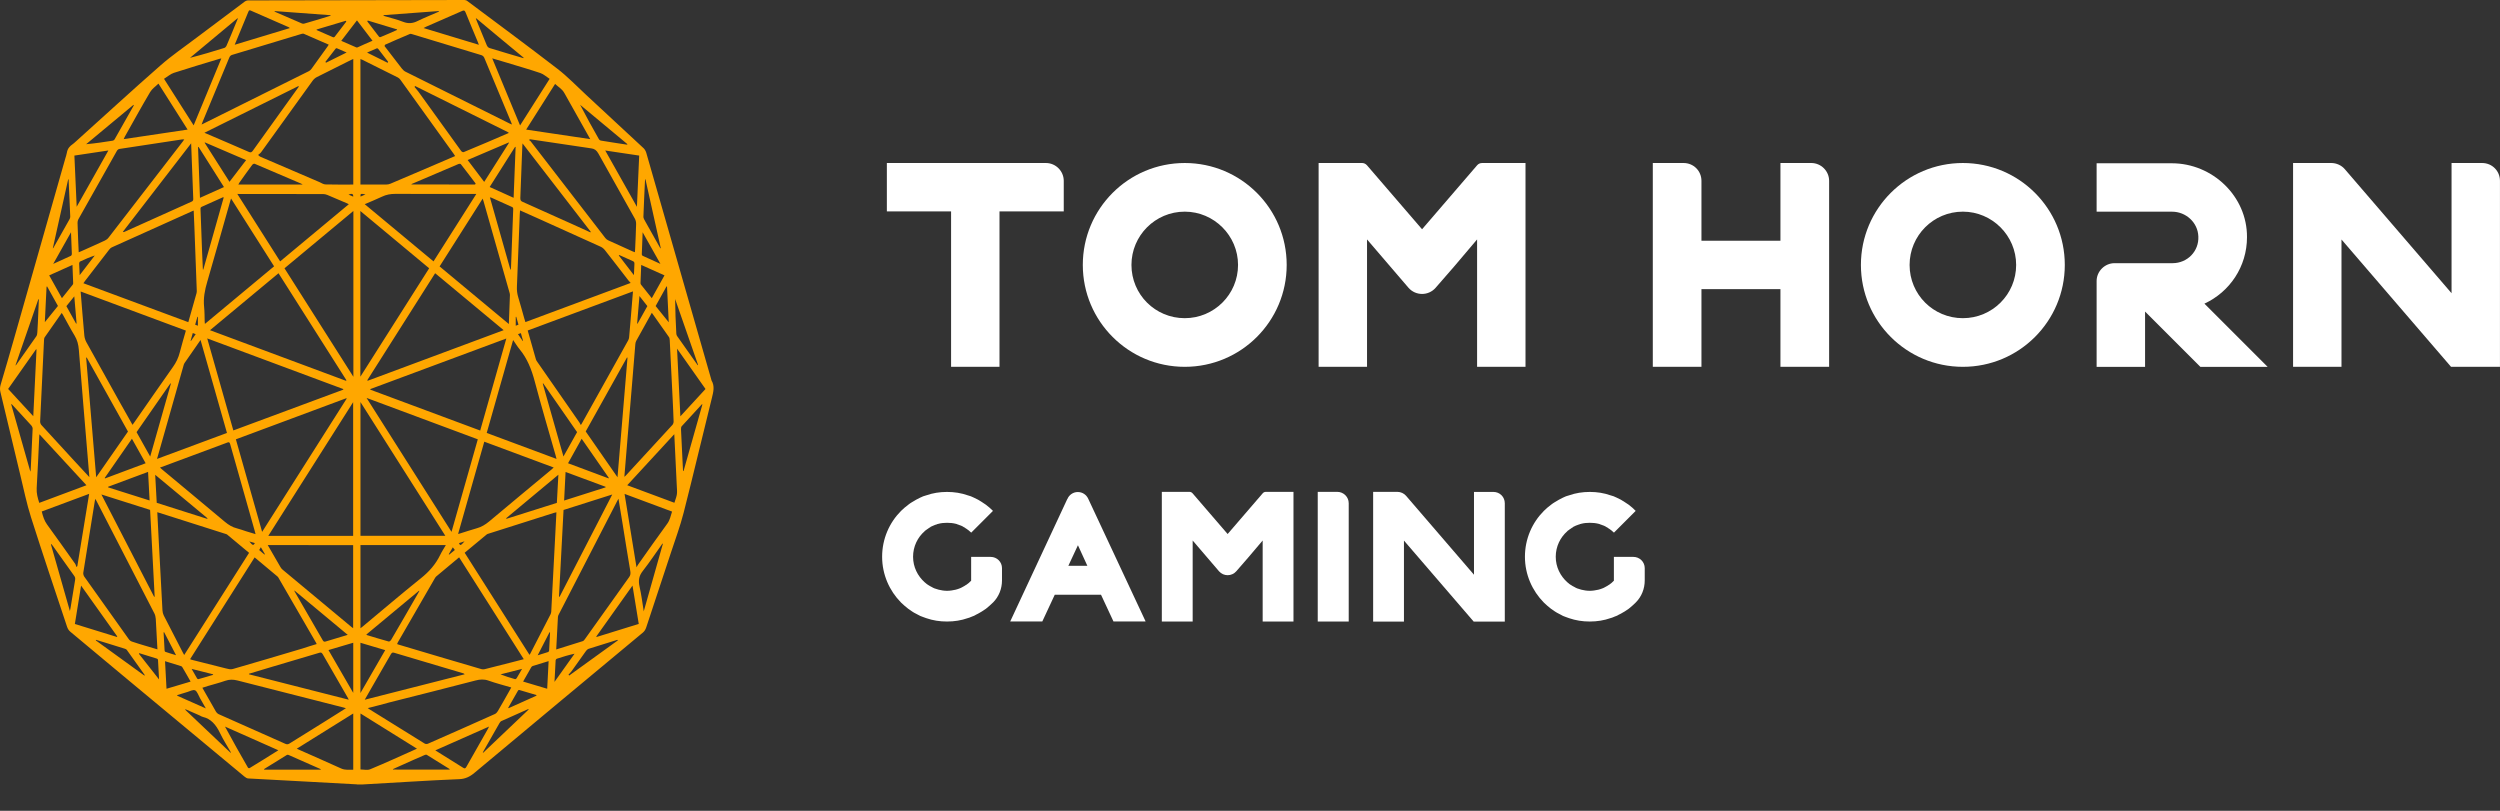 <svg width="74" height="24" viewBox="0 0 74 24" fill="none" xmlns="http://www.w3.org/2000/svg">
<rect x="0" y="0" width="74" height="24" fill="#333333" stroke="none"/>
<path d="M10.568 23.217C10.073 23.19 9.579 23.163 9.085 23.136C8.505 23.106 7.924 23.076 7.343 23.042C7.306 23.04 7.265 23.01 7.231 22.983C6.029 21.986 4.828 20.987 3.628 19.989C3.112 19.559 2.594 19.128 2.078 18.696C2.04 18.665 2.004 18.611 1.986 18.555C1.627 17.477 1.264 16.4 0.918 15.312C0.789 14.907 0.702 14.478 0.6 14.057C0.401 13.238 0.209 12.417 0.011 11.598C-0.007 11.523 -0.002 11.465 0.017 11.394C0.148 10.952 0.278 10.509 0.404 10.064C0.915 8.271 1.423 6.48 1.934 4.688C1.949 4.632 1.97 4.578 1.979 4.521C2.001 4.388 2.072 4.323 2.153 4.266C2.181 4.247 2.208 4.221 2.235 4.197C3.073 3.444 3.904 2.678 4.749 1.938C5.097 1.632 5.469 1.382 5.831 1.106C6.299 0.752 6.769 0.401 7.238 0.051C7.271 0.026 7.312 0.012 7.349 0.012C9.482 0.006 11.616 0.002 13.748 0C13.779 0 13.812 0.012 13.839 0.035C14.728 0.699 15.619 1.358 16.501 2.037C16.796 2.264 17.067 2.546 17.346 2.805C17.913 3.33 18.482 3.857 19.048 4.385C19.082 4.416 19.114 4.47 19.13 4.524C19.773 6.759 20.413 8.997 21.054 11.234C21.057 11.243 21.057 11.252 21.06 11.259C21.162 11.43 21.116 11.6 21.071 11.783C20.79 12.912 20.524 14.048 20.236 15.176C20.133 15.582 19.986 15.972 19.857 16.367C19.615 17.1 19.37 17.832 19.13 18.566C19.106 18.638 19.075 18.686 19.027 18.726C17.366 20.108 15.703 21.488 14.043 22.877C13.901 22.997 13.761 23.057 13.596 23.063C13.11 23.081 12.625 23.111 12.139 23.138C11.669 23.165 11.2 23.193 10.729 23.22C10.676 23.223 10.625 23.22 10.572 23.22C10.568 23.22 10.568 23.219 10.568 23.217ZM13.754 16.361C14.396 17.373 15.034 18.377 15.673 19.383C15.682 19.371 15.688 19.364 15.694 19.353C15.895 18.965 16.095 18.576 16.294 18.188C16.306 18.165 16.315 18.134 16.317 18.107C16.327 17.931 16.335 17.757 16.344 17.582C16.372 17.043 16.401 16.502 16.429 15.962C16.444 15.699 16.456 15.435 16.47 15.164C16.443 15.171 16.422 15.174 16.401 15.18C15.753 15.386 15.106 15.591 14.458 15.797C14.44 15.803 14.419 15.807 14.404 15.822C14.188 15.999 13.976 16.178 13.754 16.361ZM4.656 15.161C4.671 15.435 4.681 15.693 4.696 15.95C4.734 16.655 4.77 17.363 4.809 18.068C4.812 18.117 4.825 18.173 4.846 18.215C5.032 18.581 5.22 18.945 5.409 19.31C5.422 19.335 5.436 19.359 5.452 19.388C6.095 18.377 6.733 17.372 7.373 16.364C7.151 16.179 6.937 16.001 6.722 15.822C6.707 15.81 6.686 15.806 6.666 15.8C6.186 15.647 5.705 15.492 5.224 15.341C5.035 15.279 4.849 15.222 4.656 15.161ZM3.922 12.575C3.946 12.543 3.962 12.519 3.979 12.497C4.359 11.951 4.738 11.402 5.121 10.86C5.212 10.731 5.281 10.595 5.323 10.425C5.377 10.212 5.441 10.005 5.502 9.786C4.462 9.399 3.428 9.015 2.387 8.628C2.423 9.072 2.457 9.501 2.496 9.929C2.502 9.998 2.526 10.071 2.556 10.127C2.871 10.698 3.19 11.265 3.506 11.835C3.644 12.078 3.782 12.323 3.922 12.575ZM17.193 12.581C17.21 12.558 17.214 12.552 17.217 12.545C17.676 11.72 18.137 10.896 18.596 10.071C18.61 10.046 18.619 10.014 18.622 9.984C18.638 9.812 18.653 9.636 18.667 9.462C18.691 9.189 18.712 8.915 18.736 8.625C17.693 9.012 16.659 9.396 15.62 9.783C15.705 10.076 15.783 10.359 15.864 10.64C15.871 10.668 15.891 10.694 15.907 10.716C16.321 11.313 16.737 11.909 17.151 12.506C17.165 12.528 17.178 12.552 17.193 12.581ZM15.504 19.512C14.861 18.5 14.228 17.501 13.59 16.497C13.361 16.688 13.134 16.875 12.909 17.066C12.894 17.081 12.88 17.102 12.868 17.123C12.505 17.751 12.141 18.381 11.777 19.011C11.768 19.026 11.762 19.043 11.754 19.064C11.773 19.071 11.788 19.079 11.803 19.082C12.618 19.325 13.433 19.568 14.249 19.806C14.28 19.815 14.313 19.815 14.345 19.808C14.62 19.74 14.894 19.668 15.169 19.599C15.278 19.571 15.386 19.542 15.504 19.512ZM9.374 19.064C9.365 19.044 9.36 19.035 9.356 19.026C8.986 18.387 8.617 17.748 8.248 17.111C8.238 17.093 8.226 17.073 8.212 17.063C7.989 16.875 7.765 16.689 7.537 16.499C6.901 17.502 6.266 18.503 5.627 19.511C5.649 19.52 5.66 19.526 5.67 19.529C6.005 19.614 6.339 19.7 6.674 19.782C6.746 19.8 6.823 19.823 6.89 19.803C7.582 19.605 8.272 19.398 8.962 19.193C9.094 19.148 9.231 19.107 9.374 19.064ZM13.472 4.619C13.452 4.59 13.439 4.569 13.427 4.551C12.902 3.821 12.376 3.089 11.85 2.358C11.829 2.33 11.802 2.306 11.774 2.292C11.425 2.117 11.074 1.944 10.724 1.769C10.708 1.76 10.69 1.754 10.669 1.748C10.669 2.99 10.669 4.223 10.669 5.463C10.696 5.463 10.72 5.463 10.742 5.463C10.973 5.463 11.207 5.465 11.438 5.462C11.479 5.462 11.521 5.453 11.56 5.436C11.865 5.307 12.168 5.177 12.471 5.048C12.801 4.905 13.131 4.764 13.472 4.619ZM10.457 5.463C10.457 4.218 10.457 2.987 10.457 1.746C10.431 1.757 10.411 1.766 10.391 1.775C10.052 1.943 9.716 2.111 9.378 2.282C9.335 2.304 9.288 2.342 9.255 2.388C8.746 3.092 8.239 3.798 7.732 4.502C7.706 4.538 7.672 4.559 7.64 4.587C7.678 4.626 7.697 4.635 7.715 4.643C8.296 4.893 8.877 5.141 9.458 5.391C9.515 5.417 9.573 5.457 9.632 5.459C9.905 5.466 10.179 5.463 10.457 5.463ZM18.668 8.375C18.637 8.34 18.617 8.322 18.601 8.301C18.37 8.003 18.142 7.703 17.909 7.409C17.874 7.364 17.829 7.326 17.784 7.305C17.178 7.031 16.57 6.758 15.964 6.483C15.775 6.399 15.586 6.314 15.393 6.228C15.389 6.272 15.386 6.306 15.385 6.342C15.358 7.055 15.331 7.767 15.301 8.48C15.296 8.592 15.308 8.696 15.34 8.799C15.402 9.003 15.457 9.209 15.515 9.413C15.527 9.453 15.54 9.494 15.552 9.534C16.588 9.15 17.616 8.766 18.668 8.375ZM5.574 9.536C5.658 9.242 5.739 8.957 5.819 8.672C5.828 8.64 5.825 8.603 5.823 8.567C5.799 7.944 5.777 7.32 5.753 6.696C5.748 6.543 5.739 6.389 5.733 6.233C5.712 6.24 5.7 6.245 5.688 6.251C4.894 6.608 4.099 6.965 3.307 7.323C3.28 7.335 3.253 7.361 3.232 7.389C2.993 7.697 2.754 8.006 2.517 8.315C2.502 8.334 2.489 8.355 2.469 8.384C3.509 8.768 4.539 9.15 5.574 9.536ZM10.67 11.901C10.67 13.235 10.67 14.547 10.67 15.86C11.506 15.86 12.339 15.86 13.182 15.86C12.343 14.537 11.51 13.226 10.67 11.901ZM7.942 15.861C8.788 15.861 9.621 15.861 10.453 15.861C10.453 14.544 10.453 13.232 10.453 11.904C9.612 13.227 8.781 14.538 7.942 15.861ZM10.667 6.246C10.667 7.883 10.667 9.506 10.667 11.15C11.351 10.073 12.025 9.011 12.703 7.941C12.022 7.376 11.348 6.813 10.667 6.246ZM10.46 11.153C10.46 9.504 10.46 7.881 10.46 6.245C9.777 6.813 9.102 7.373 8.421 7.941C9.099 9.011 9.774 10.073 10.46 11.153ZM13.365 15.743C13.626 14.822 13.883 13.914 14.143 13.004C13.046 12.597 11.958 12.191 10.85 11.778C11.694 13.11 12.525 14.418 13.365 15.743ZM7.759 15.743C8.599 14.42 9.429 13.112 10.26 11.801C10.257 11.795 10.256 11.792 10.254 11.786C9.166 12.191 8.076 12.596 6.982 13.004C7.241 13.917 7.498 14.822 7.759 15.743ZM6.216 9.774C7.57 10.278 8.907 10.775 10.244 11.273C10.247 11.265 10.25 11.261 10.253 11.253C9.584 10.199 8.914 9.143 8.244 8.088C7.57 8.649 6.899 9.207 6.216 9.774ZM12.88 8.087C12.21 9.144 11.54 10.197 10.873 11.252C10.876 11.259 10.879 11.264 10.882 11.271C12.219 10.773 13.556 10.277 14.908 9.773C14.225 9.207 13.556 8.649 12.88 8.087ZM10.16 11.534C10.16 11.528 10.161 11.523 10.161 11.516C8.823 11.018 7.486 10.521 6.134 10.017C6.395 10.938 6.65 11.838 6.907 12.741C7.998 12.339 9.079 11.937 10.16 11.534ZM10.963 11.516C10.963 11.522 10.963 11.526 10.961 11.534C12.045 11.937 13.128 12.341 14.214 12.744C14.473 11.837 14.728 10.937 14.987 10.02C13.635 10.521 12.3 11.019 10.963 11.516ZM19.294 9.258C19.136 9.542 18.983 9.815 18.832 10.091C18.817 10.118 18.809 10.155 18.806 10.188C18.773 10.569 18.742 10.95 18.712 11.331C18.667 11.877 18.62 12.423 18.575 12.971C18.544 13.347 18.512 13.725 18.481 14.114C18.499 14.097 18.512 14.088 18.524 14.076C18.986 13.575 19.45 13.073 19.911 12.569C19.927 12.549 19.941 12.504 19.939 12.473C19.933 12.263 19.921 12.051 19.912 11.841C19.884 11.25 19.855 10.661 19.824 10.07C19.822 10.04 19.818 10.002 19.803 9.98C19.636 9.741 19.468 9.506 19.294 9.258ZM2.645 14.123C2.63 13.943 2.618 13.784 2.604 13.625C2.513 12.536 2.421 11.447 2.334 10.356C2.321 10.197 2.286 10.064 2.211 9.938C2.088 9.738 1.979 9.524 1.862 9.317C1.851 9.299 1.841 9.282 1.827 9.263C1.656 9.506 1.488 9.743 1.323 9.983C1.309 10.001 1.305 10.037 1.303 10.064C1.263 10.868 1.224 11.67 1.188 12.476C1.186 12.512 1.206 12.56 1.227 12.582C1.533 12.918 1.842 13.251 2.148 13.586C2.31 13.76 2.471 13.935 2.645 14.123ZM16.464 19.224C16.733 19.14 16.991 19.062 17.25 18.978C17.274 18.971 17.295 18.942 17.312 18.92C17.75 18.308 18.184 17.693 18.623 17.082C18.662 17.028 18.668 16.98 18.658 16.911C18.578 16.44 18.503 15.966 18.427 15.494C18.388 15.255 18.349 15.015 18.307 14.763C18.293 14.784 18.287 14.795 18.281 14.808C17.7 15.935 17.12 17.061 16.539 18.188C16.528 18.209 16.516 18.234 16.515 18.26C16.497 18.575 16.48 18.893 16.464 19.224ZM2.822 14.765C2.816 14.79 2.811 14.805 2.808 14.822C2.694 15.533 2.577 16.242 2.465 16.953C2.46 16.988 2.475 17.039 2.493 17.066C2.932 17.685 3.371 18.303 3.811 18.918C3.835 18.953 3.869 18.978 3.904 18.99C4.037 19.037 4.169 19.074 4.303 19.115C4.42 19.151 4.537 19.187 4.66 19.221C4.644 18.911 4.629 18.614 4.611 18.32C4.606 18.264 4.594 18.203 4.57 18.158C4.004 17.054 3.434 15.951 2.867 14.849C2.855 14.823 2.84 14.799 2.822 14.765ZM15.679 4.121C15.675 4.131 15.669 4.142 15.664 4.151C15.679 4.16 15.694 4.166 15.705 4.179C16.443 5.135 17.181 6.092 17.919 7.047C17.944 7.077 17.975 7.103 18.008 7.116C18.248 7.227 18.488 7.334 18.73 7.443C18.749 7.452 18.769 7.458 18.793 7.466C18.796 7.427 18.799 7.398 18.8 7.368C18.811 7.122 18.823 6.875 18.829 6.629C18.83 6.579 18.817 6.516 18.794 6.477C18.436 5.832 18.071 5.193 17.712 4.545C17.655 4.442 17.592 4.404 17.504 4.392C17 4.32 16.495 4.242 15.991 4.167C15.888 4.149 15.783 4.136 15.679 4.121ZM2.33 7.467C2.36 7.455 2.384 7.448 2.403 7.437C2.637 7.332 2.873 7.229 3.107 7.119C3.146 7.101 3.187 7.07 3.217 7.029C3.95 6.083 4.68 5.135 5.412 4.187C5.425 4.169 5.436 4.149 5.454 4.127C5.427 4.127 5.407 4.125 5.388 4.127C4.77 4.22 4.151 4.313 3.533 4.409C3.508 4.412 3.476 4.437 3.46 4.466C3.079 5.141 2.697 5.816 2.319 6.492C2.304 6.519 2.294 6.561 2.295 6.596C2.3 6.762 2.307 6.927 2.313 7.094C2.316 7.218 2.324 7.338 2.33 7.467ZM11.399 1.323C11.393 1.335 11.387 1.35 11.381 1.362C11.551 1.584 11.72 1.805 11.892 2.025C11.923 2.064 11.959 2.1 11.998 2.12C13.026 2.634 14.057 3.144 15.086 3.657C15.106 3.666 15.125 3.674 15.154 3.686C15.143 3.657 15.139 3.641 15.133 3.627C14.867 2.988 14.602 2.348 14.333 1.707C14.318 1.671 14.279 1.641 14.248 1.632C13.566 1.424 12.886 1.218 12.205 1.013C12.181 1.005 12.151 0.996 12.129 1.007C11.884 1.109 11.643 1.215 11.399 1.323ZM5.967 3.686C5.996 3.671 6.009 3.668 6.021 3.66C7.063 3.143 8.106 2.625 9.145 2.105C9.172 2.09 9.199 2.067 9.219 2.039C9.377 1.823 9.533 1.604 9.69 1.385C9.704 1.367 9.714 1.347 9.731 1.322C9.48 1.212 9.237 1.106 8.994 1.001C8.973 0.992 8.946 0.998 8.923 1.004C8.239 1.211 7.553 1.418 6.869 1.625C6.827 1.637 6.803 1.664 6.782 1.716C6.524 2.342 6.264 2.966 6.003 3.591C5.994 3.617 5.985 3.642 5.967 3.686ZM10.886 20.96C10.912 20.978 10.921 20.985 10.93 20.991C11.476 21.33 12.022 21.671 12.568 22.008C12.595 22.026 12.636 22.026 12.666 22.014C13.328 21.723 13.989 21.431 14.65 21.134C14.683 21.119 14.714 21.086 14.735 21.05C14.855 20.846 14.971 20.639 15.088 20.432C15.103 20.409 15.115 20.384 15.133 20.349C14.9 20.28 14.675 20.223 14.456 20.145C14.329 20.1 14.207 20.108 14.078 20.142C13.227 20.364 12.375 20.577 11.522 20.793C11.318 20.85 11.11 20.903 10.886 20.96ZM10.239 20.964C10.205 20.954 10.188 20.946 10.172 20.943C9.123 20.678 8.076 20.411 7.028 20.142C6.905 20.111 6.791 20.108 6.669 20.151C6.501 20.21 6.33 20.253 6.162 20.303C6.107 20.319 6.051 20.339 5.99 20.358C6.126 20.6 6.257 20.829 6.389 21.059C6.41 21.095 6.443 21.126 6.476 21.141C7.132 21.435 7.79 21.725 8.446 22.017C8.491 22.037 8.527 22.035 8.569 22.008C8.911 21.792 9.255 21.579 9.597 21.368C9.806 21.233 10.016 21.104 10.239 20.964ZM6.839 5.876C6.827 5.915 6.818 5.94 6.811 5.967C6.585 6.758 6.365 7.551 6.135 8.339C6.063 8.583 6.014 8.823 6.042 9.089C6.057 9.231 6.054 9.38 6.059 9.524C6.059 9.54 6.062 9.558 6.065 9.588C6.751 9.017 7.429 8.453 8.113 7.883C7.69 7.214 7.267 6.548 6.839 5.876ZM15.062 9.591C15.073 9.291 15.085 9.011 15.094 8.729C15.095 8.703 15.085 8.676 15.079 8.652C14.824 7.752 14.569 6.854 14.313 5.957C14.307 5.934 14.299 5.91 14.287 5.879C13.859 6.552 13.437 7.217 13.012 7.886C13.694 8.451 14.37 9.015 15.062 9.591ZM14.407 12.815C15.095 13.071 15.78 13.325 16.473 13.584C16.461 13.539 16.455 13.509 16.446 13.479C16.24 12.755 16.026 12.035 15.832 11.303C15.735 10.931 15.601 10.605 15.385 10.344C15.316 10.262 15.257 10.163 15.188 10.064C14.926 10.986 14.668 11.895 14.407 12.815ZM4.648 13.584C5.344 13.325 6.027 13.07 6.718 12.815C6.456 11.895 6.198 10.985 5.936 10.064C5.772 10.299 5.616 10.524 5.459 10.751C5.444 10.772 5.438 10.803 5.43 10.829C5.274 11.379 5.118 11.93 4.962 12.48C4.858 12.843 4.756 13.206 4.648 13.584ZM16.389 13.838C15.699 13.581 15.019 13.329 14.335 13.074C14.076 13.985 13.82 14.888 13.56 15.804C13.595 15.797 13.613 15.794 13.631 15.786C13.793 15.737 13.955 15.68 14.118 15.635C14.248 15.599 14.363 15.531 14.477 15.437C15.091 14.921 15.706 14.412 16.323 13.899C16.339 13.884 16.359 13.865 16.389 13.838ZM4.735 13.841C4.768 13.869 4.789 13.887 4.809 13.905C5.424 14.418 6.039 14.927 6.653 15.443C6.766 15.537 6.881 15.608 7.012 15.639C7.103 15.662 7.193 15.696 7.283 15.725C7.373 15.753 7.463 15.78 7.564 15.81C7.553 15.77 7.549 15.744 7.541 15.719C7.3 14.864 7.055 14.01 6.815 13.154C6.799 13.095 6.781 13.079 6.736 13.097C6.306 13.259 5.874 13.418 5.444 13.578C5.209 13.664 4.978 13.749 4.735 13.841ZM10.67 16.134C10.67 16.956 10.67 17.772 10.67 18.596C10.696 18.576 10.717 18.561 10.736 18.545C11.312 18.066 11.884 17.577 12.465 17.111C12.691 16.929 12.889 16.718 13.035 16.416C13.08 16.322 13.139 16.236 13.197 16.134C12.348 16.134 11.512 16.134 10.67 16.134ZM7.925 16.134C8.056 16.359 8.176 16.569 8.298 16.779C8.317 16.814 8.341 16.844 8.37 16.866C9.046 17.43 9.725 17.994 10.403 18.558C10.418 18.57 10.436 18.581 10.453 18.594C10.453 17.769 10.453 16.953 10.453 16.136C9.612 16.134 8.776 16.134 7.925 16.134ZM12.832 7.737C13.253 7.074 13.67 6.417 14.099 5.741C14.055 5.741 14.03 5.741 14.006 5.741C13.235 5.741 12.465 5.742 11.695 5.739C11.561 5.739 11.434 5.76 11.306 5.822C11.143 5.9 10.975 5.966 10.796 6.044C11.479 6.611 12.151 7.17 12.832 7.737ZM7.025 5.741C7.456 6.419 7.873 7.076 8.292 7.737C8.97 7.173 9.644 6.612 10.325 6.045C10.301 6.033 10.284 6.024 10.269 6.017C10.076 5.933 9.881 5.849 9.686 5.769C9.647 5.753 9.605 5.744 9.564 5.744C8.746 5.742 7.928 5.742 7.109 5.742C7.09 5.741 7.066 5.741 7.025 5.741ZM18.278 14.127C18.379 12.933 18.476 11.76 18.574 10.589C18.569 10.587 18.563 10.586 18.559 10.581C18.152 11.31 17.745 12.038 17.337 12.771C17.648 13.221 17.957 13.665 18.278 14.127ZM2.847 14.127C3.167 13.668 3.476 13.224 3.788 12.774C3.38 12.041 2.972 11.31 2.565 10.58C2.561 10.583 2.556 10.586 2.55 10.589C2.649 11.76 2.747 12.932 2.847 14.127ZM3.001 14.636C3.527 15.659 4.045 16.662 4.563 17.667C4.567 17.664 4.573 17.661 4.578 17.658C4.533 16.803 4.488 15.948 4.443 15.093C3.962 14.942 3.49 14.792 3.001 14.636ZM16.546 17.66C16.551 17.661 16.558 17.663 16.563 17.666C17.079 16.662 17.597 15.659 18.123 14.637C17.634 14.793 17.16 14.943 16.681 15.095C16.636 15.95 16.591 16.806 16.546 17.66ZM5.658 4.242C4.977 5.126 4.308 5.994 3.637 6.861C3.655 6.872 3.665 6.87 3.674 6.867C4.341 6.567 5.008 6.266 5.675 5.967C5.715 5.949 5.723 5.922 5.72 5.871C5.703 5.46 5.688 5.052 5.673 4.641C5.67 4.514 5.664 4.388 5.658 4.242ZM17.477 6.879C17.48 6.873 17.483 6.867 17.486 6.861C16.817 5.994 16.146 5.126 15.467 4.245C15.463 4.29 15.461 4.313 15.46 4.337C15.441 4.842 15.424 5.348 15.402 5.85C15.399 5.925 15.416 5.952 15.466 5.973C15.963 6.195 16.458 6.417 16.955 6.641C17.129 6.72 17.303 6.8 17.477 6.879ZM8.844 2.567C8.841 2.559 8.839 2.555 8.835 2.547C7.912 3.006 6.989 3.465 6.051 3.93C6.504 4.125 6.938 4.308 7.372 4.499C7.42 4.52 7.448 4.511 7.484 4.461C7.79 4.031 8.1 3.605 8.406 3.176C8.553 2.975 8.698 2.771 8.844 2.567ZM15.053 3.939C15.053 3.933 15.053 3.927 15.053 3.921C14.132 3.462 13.209 3.005 12.286 2.546C12.282 2.555 12.276 2.565 12.271 2.574C12.307 2.619 12.346 2.661 12.382 2.709C12.804 3.294 13.226 3.884 13.649 4.467C13.665 4.49 13.703 4.512 13.724 4.503C14.169 4.32 14.611 4.13 15.053 3.939ZM10.796 20.712C11.796 20.457 12.775 20.208 13.754 19.959C13.739 19.94 13.724 19.932 13.709 19.929C13.024 19.725 12.342 19.524 11.658 19.319C11.617 19.307 11.594 19.325 11.57 19.365C11.378 19.7 11.186 20.033 10.994 20.366C10.933 20.475 10.87 20.583 10.796 20.712ZM7.369 19.943C7.369 19.949 7.369 19.953 7.369 19.959C8.349 20.21 9.33 20.459 10.322 20.711C10.308 20.684 10.305 20.673 10.301 20.664C10.05 20.231 9.8 19.799 9.551 19.362C9.519 19.308 9.491 19.31 9.45 19.323C8.976 19.464 8.502 19.605 8.028 19.745C7.808 19.811 7.589 19.877 7.369 19.943ZM6.551 1.731C6.531 1.733 6.519 1.733 6.51 1.737C6.056 1.875 5.6 2.009 5.148 2.156C5.049 2.187 4.957 2.27 4.855 2.333C5.155 2.804 5.441 3.252 5.732 3.711C6.006 3.045 6.276 2.394 6.551 1.731ZM14.57 1.727C14.849 2.396 15.119 3.05 15.394 3.713C15.687 3.251 15.972 2.802 16.269 2.334C16.171 2.271 16.087 2.193 15.997 2.163C15.676 2.054 15.352 1.962 15.028 1.863C14.879 1.817 14.731 1.775 14.57 1.727ZM18.487 14.619C18.605 15.342 18.721 16.053 18.841 16.793C18.868 16.746 18.881 16.719 18.898 16.697C19.181 16.296 19.465 15.893 19.753 15.498C19.827 15.398 19.852 15.273 19.893 15.143C19.423 14.967 18.959 14.793 18.487 14.619ZM2.262 16.784C2.271 16.775 2.28 16.766 2.289 16.757C2.405 16.047 2.52 15.338 2.639 14.618C2.162 14.795 1.7 14.967 1.236 15.14C1.272 15.29 1.314 15.416 1.393 15.525C1.675 15.911 1.952 16.305 2.231 16.698C2.244 16.722 2.252 16.755 2.262 16.784ZM19.959 12.852C19.491 13.361 19.031 13.857 18.566 14.363C19.04 14.54 19.503 14.711 19.962 14.882C20.049 14.628 20.049 14.628 20.032 14.366C20.025 14.241 20.02 14.118 20.014 13.992C19.996 13.62 19.978 13.247 19.959 12.852ZM1.167 12.855C1.164 12.887 1.162 12.902 1.162 12.915C1.138 13.425 1.116 13.935 1.086 14.445C1.077 14.606 1.116 14.739 1.162 14.885C1.626 14.712 2.087 14.54 2.559 14.363C2.091 13.856 1.635 13.362 1.167 12.855ZM17.471 4.118C17.207 3.648 16.955 3.204 16.706 2.756C16.632 2.624 16.524 2.574 16.431 2.484C16.144 2.936 15.864 3.378 15.574 3.836C16.207 3.932 16.83 4.023 17.471 4.118ZM5.553 3.836C5.262 3.375 4.978 2.931 4.69 2.475C4.603 2.561 4.504 2.624 4.443 2.727C4.186 3.161 3.941 3.608 3.692 4.05C3.683 4.068 3.676 4.086 3.661 4.118C4.294 4.023 4.915 3.932 5.553 3.836ZM12.342 22.161C11.776 21.807 11.225 21.465 10.67 21.119C10.67 21.68 10.67 22.232 10.67 22.776C10.769 22.776 10.871 22.806 10.958 22.77C11.416 22.58 11.869 22.373 12.342 22.161ZM10.456 21.119C9.897 21.467 9.347 21.81 8.785 22.161C8.817 22.176 8.835 22.184 8.853 22.193C9.269 22.377 9.684 22.559 10.1 22.748C10.218 22.802 10.334 22.779 10.456 22.785C10.456 22.23 10.456 21.68 10.456 21.119ZM20.883 11.514C20.602 11.117 20.326 10.725 20.041 10.32C20.074 11 20.106 11.652 20.139 12.323C20.394 12.045 20.634 11.783 20.883 11.514ZM1.081 10.346C1.077 10.344 1.072 10.34 1.068 10.338C0.793 10.727 0.519 11.118 0.241 11.513C0.492 11.784 0.733 12.047 0.985 12.32C1.018 11.649 1.05 10.998 1.081 10.346ZM2.27 6.12C2.586 5.558 2.891 5.016 3.208 4.454C2.859 4.506 2.534 4.556 2.202 4.605C2.226 5.111 2.247 5.603 2.27 6.12ZM18.92 4.605C18.587 4.556 18.262 4.508 17.915 4.455C18.233 5.018 18.538 5.561 18.853 6.122C18.877 5.6 18.899 5.109 18.92 4.605ZM3.464 18.855C3.467 18.849 3.469 18.843 3.47 18.837C3.116 18.339 2.762 17.843 2.4 17.334C2.337 17.721 2.277 18.092 2.216 18.47C2.634 18.599 3.05 18.726 3.464 18.855ZM17.651 18.839C17.654 18.845 17.655 18.849 17.658 18.855C18.074 18.726 18.49 18.599 18.907 18.468C18.844 18.087 18.784 17.718 18.722 17.333C18.359 17.847 18.005 18.342 17.651 18.839ZM12.885 22.211C13.173 22.391 13.443 22.557 13.713 22.728C13.755 22.755 13.776 22.748 13.805 22.698C14.016 22.323 14.228 21.951 14.44 21.579C14.45 21.561 14.458 21.542 14.476 21.506C13.943 21.74 13.422 21.971 12.885 22.211ZM8.239 22.208C7.702 21.969 7.181 21.738 6.66 21.507C6.883 21.921 7.109 22.323 7.339 22.721C7.346 22.736 7.375 22.742 7.387 22.736C7.667 22.568 7.945 22.392 8.239 22.208ZM8.58 0.831C8.563 0.816 8.556 0.81 8.548 0.806C8.17 0.641 7.793 0.477 7.417 0.311C7.381 0.294 7.366 0.312 7.351 0.35C7.274 0.539 7.195 0.726 7.117 0.915C7.063 1.046 7.009 1.178 6.947 1.325C7.495 1.16 8.032 0.998 8.58 0.831ZM12.538 0.83C13.092 0.998 13.628 1.16 14.175 1.326C14.161 1.287 14.152 1.263 14.143 1.241C14.022 0.951 13.901 0.665 13.784 0.374C13.76 0.314 13.739 0.299 13.689 0.32C13.331 0.479 12.972 0.633 12.613 0.791C12.591 0.8 12.571 0.812 12.538 0.83ZM4.042 12.791C4.176 13.032 4.308 13.268 4.446 13.514C4.654 12.782 4.855 12.069 5.058 11.357C5.053 11.354 5.05 11.349 5.046 11.346C4.713 11.826 4.378 12.306 4.042 12.791ZM17.082 12.791C16.744 12.305 16.411 11.826 16.078 11.346C16.074 11.349 16.071 11.354 16.066 11.357C16.269 12.071 16.471 12.783 16.678 13.512C16.817 13.263 16.947 13.031 17.082 12.791ZM6.623 5.841C6.608 5.84 6.602 5.838 6.597 5.84C6.387 5.934 6.179 6.029 5.969 6.122C5.931 6.138 5.934 6.171 5.936 6.212C5.951 6.627 5.967 7.041 5.982 7.458C5.988 7.631 5.997 7.805 6.005 7.977C6.009 7.977 6.014 7.979 6.018 7.979C6.218 7.269 6.419 6.56 6.623 5.841ZM15.107 7.979C15.112 7.979 15.116 7.977 15.121 7.977C15.124 7.949 15.125 7.919 15.127 7.89C15.149 7.326 15.17 6.764 15.191 6.2C15.194 6.147 15.176 6.134 15.146 6.122C14.947 6.035 14.747 5.943 14.549 5.853C14.536 5.847 14.522 5.846 14.501 5.841C14.705 6.56 14.906 7.268 15.107 7.979ZM8.71 17.475C8.718 17.501 8.719 17.507 8.722 17.511C9 17.991 9.278 18.471 9.554 18.953C9.578 18.996 9.603 18.999 9.638 18.989C9.786 18.942 9.933 18.9 10.082 18.855C10.146 18.836 10.212 18.816 10.293 18.792C9.758 18.347 9.239 17.916 8.71 17.475ZM12.412 17.496C12.409 17.493 12.408 17.489 12.405 17.484C11.886 17.916 11.366 18.348 10.844 18.782C10.852 18.791 10.855 18.797 10.859 18.798C11.075 18.863 11.29 18.93 11.506 18.989C11.527 18.995 11.561 18.966 11.578 18.939C11.829 18.513 12.075 18.083 12.322 17.654C12.351 17.601 12.382 17.549 12.412 17.496ZM4.639 14.883C5.142 15.042 5.639 15.2 6.135 15.359C6.137 15.351 6.14 15.347 6.14 15.339C5.628 14.915 5.116 14.487 4.594 14.054C4.611 14.342 4.626 14.607 4.639 14.883ZM16.528 14.052C16.003 14.487 15.495 14.913 14.984 15.338C14.987 15.345 14.989 15.35 14.99 15.357C15.487 15.2 15.985 15.041 16.483 14.885C16.5 14.61 16.512 14.343 16.528 14.052ZM8.959 5.462C8.934 5.447 8.925 5.442 8.916 5.436C8.458 5.24 7.998 5.042 7.538 4.848C7.517 4.839 7.48 4.859 7.463 4.883C7.334 5.055 7.21 5.232 7.084 5.409C7.075 5.421 7.067 5.439 7.055 5.462C7.688 5.462 8.314 5.462 8.959 5.462ZM14.063 5.462C14.067 5.451 14.075 5.441 14.079 5.432C13.934 5.241 13.79 5.048 13.641 4.86C13.628 4.844 13.593 4.845 13.572 4.854C13.227 5.001 12.882 5.148 12.535 5.297C12.417 5.346 12.298 5.399 12.18 5.448C12.181 5.451 12.181 5.457 12.183 5.46C12.81 5.462 13.437 5.462 14.063 5.462ZM15.262 4.352C15.257 4.35 15.253 4.349 15.247 4.346C14.998 4.739 14.749 5.133 14.494 5.535C14.735 5.645 14.965 5.748 15.203 5.855C15.223 5.345 15.242 4.848 15.262 4.352ZM5.876 4.346C5.871 4.349 5.867 4.352 5.862 4.355C5.882 4.851 5.9 5.348 5.919 5.856C6.161 5.747 6.39 5.643 6.629 5.537C6.374 5.13 6.125 4.739 5.876 4.346ZM10.669 20.514C10.919 20.082 11.156 19.668 11.402 19.244C11.152 19.169 10.913 19.1 10.669 19.026C10.669 19.521 10.669 20.006 10.669 20.514ZM10.456 20.51C10.456 20.003 10.456 19.517 10.456 19.025C10.211 19.098 9.972 19.169 9.723 19.242C9.968 19.67 10.206 20.082 10.456 20.51ZM7.285 4.739C6.871 4.562 6.467 4.389 6.065 4.215C6.062 4.218 6.06 4.224 6.059 4.227C6.306 4.619 6.555 5.007 6.793 5.382C6.956 5.166 7.117 4.958 7.285 4.739ZM13.842 4.736C14.009 4.955 14.169 5.168 14.332 5.384C14.572 5.007 14.819 4.617 15.065 4.229C15.062 4.226 15.061 4.22 15.059 4.217C14.657 4.388 14.254 4.562 13.842 4.736ZM17.217 12.987C17.082 13.23 16.95 13.466 16.814 13.712C17.22 13.863 17.618 14.012 18.015 14.16C18.018 14.154 18.02 14.15 18.021 14.145C17.757 13.76 17.49 13.376 17.217 12.987ZM4.311 13.712C4.172 13.464 4.04 13.227 3.905 12.987C3.632 13.38 3.367 13.764 3.101 14.145C3.104 14.151 3.106 14.156 3.107 14.162C3.506 14.012 3.902 13.863 4.311 13.712ZM17.925 14.426C17.925 14.42 17.925 14.415 17.925 14.409C17.534 14.262 17.141 14.118 16.741 13.97C16.727 14.259 16.712 14.532 16.698 14.816C17.112 14.682 17.519 14.555 17.925 14.426ZM4.428 14.814C4.413 14.525 4.398 14.252 4.383 13.968C3.982 14.117 3.59 14.262 3.2 14.408C3.2 14.414 3.2 14.418 3.2 14.426C3.607 14.555 4.012 14.685 4.428 14.814ZM20.79 11.976C20.787 11.97 20.784 11.967 20.781 11.961C20.578 12.18 20.376 12.399 20.176 12.62C20.161 12.636 20.157 12.684 20.158 12.714C20.172 13.025 20.188 13.337 20.203 13.649C20.208 13.745 20.212 13.844 20.218 13.94C20.223 13.941 20.227 13.941 20.233 13.943C20.418 13.289 20.604 12.632 20.79 11.976ZM0.898 13.961C0.904 13.929 0.909 13.917 0.909 13.907C0.928 13.502 0.949 13.094 0.966 12.689C0.967 12.659 0.948 12.617 0.93 12.597C0.742 12.39 0.553 12.186 0.364 11.981C0.358 11.973 0.349 11.97 0.329 11.958C0.52 12.633 0.706 13.289 0.898 13.961ZM19.621 16.097C19.617 16.095 19.614 16.091 19.609 16.089C19.417 16.359 19.231 16.64 19.031 16.895C18.919 17.037 18.886 17.169 18.932 17.37C18.985 17.598 19.013 17.837 19.055 18.096C19.247 17.412 19.434 16.754 19.621 16.097ZM2.069 18.087C2.078 18.048 2.084 18.024 2.087 18.003C2.132 17.724 2.175 17.447 2.223 17.169C2.232 17.114 2.223 17.082 2.196 17.045C1.985 16.748 1.772 16.451 1.56 16.152C1.546 16.134 1.534 16.121 1.519 16.103C1.515 16.106 1.512 16.11 1.507 16.113C1.694 16.766 1.878 17.418 2.069 18.087ZM7.04 0.551C7.037 0.548 7.034 0.543 7.031 0.54C6.563 0.932 6.092 1.32 5.624 1.712C5.967 1.625 6.306 1.523 6.642 1.418C6.666 1.41 6.695 1.379 6.708 1.346C6.802 1.131 6.89 0.914 6.979 0.696C7.001 0.645 7.021 0.597 7.04 0.551ZM14.094 0.54C14.091 0.543 14.088 0.546 14.085 0.549C14.094 0.572 14.102 0.596 14.111 0.617C14.21 0.854 14.309 1.092 14.405 1.331C14.428 1.386 14.456 1.412 14.498 1.424C14.674 1.476 14.849 1.529 15.025 1.583C15.181 1.629 15.337 1.676 15.495 1.722C15.496 1.716 15.498 1.713 15.499 1.707C15.031 1.32 14.561 0.932 14.094 0.54ZM18.566 4.283C18.568 4.277 18.569 4.271 18.569 4.265C18.102 3.878 17.637 3.489 17.171 3.101C17.352 3.452 17.54 3.789 17.73 4.124C17.742 4.143 17.765 4.158 17.784 4.161C18.046 4.205 18.307 4.244 18.566 4.283ZM3.961 3.119C3.956 3.113 3.953 3.108 3.95 3.104C3.484 3.491 3.019 3.881 2.55 4.268C2.816 4.245 3.077 4.205 3.337 4.164C3.356 4.161 3.38 4.146 3.391 4.127C3.584 3.789 3.772 3.455 3.961 3.119ZM1.456 8.151C1.59 8.393 1.718 8.621 1.833 8.826C1.941 8.693 2.048 8.558 2.154 8.424C2.16 8.415 2.168 8.397 2.166 8.385C2.16 8.208 2.153 8.031 2.145 7.842C1.911 7.946 1.688 8.046 1.456 8.151ZM19.293 8.826C19.408 8.619 19.536 8.388 19.669 8.151C19.437 8.046 19.212 7.946 18.98 7.842C18.973 8.031 18.964 8.202 18.959 8.376C18.959 8.393 18.964 8.414 18.973 8.424C19.078 8.559 19.184 8.691 19.293 8.826ZM11.026 1.206C10.864 0.992 10.708 0.788 10.566 0.603C10.418 0.797 10.263 0.998 10.101 1.209C10.256 1.277 10.402 1.341 10.549 1.404C10.56 1.41 10.574 1.404 10.586 1.401C10.727 1.335 10.87 1.274 11.026 1.206ZM16.239 19.569C16.077 19.619 15.922 19.665 15.769 19.713C15.754 19.719 15.736 19.731 15.726 19.749C15.646 19.887 15.568 20.024 15.484 20.174C15.726 20.246 15.96 20.315 16.197 20.387C16.21 20.111 16.224 19.848 16.239 19.569ZM5.642 20.175C5.556 20.024 5.48 19.887 5.4 19.754C5.391 19.737 5.376 19.724 5.364 19.719C5.206 19.67 5.049 19.622 4.885 19.571C4.9 19.847 4.914 20.114 4.929 20.387C5.167 20.316 5.398 20.246 5.642 20.175ZM7.817 22.764C7.817 22.77 7.819 22.776 7.819 22.782C8.376 22.782 8.935 22.782 9.503 22.782C9.489 22.77 9.486 22.763 9.48 22.761C9.168 22.622 8.854 22.482 8.541 22.346C8.526 22.338 8.506 22.338 8.491 22.347C8.265 22.485 8.041 22.625 7.817 22.764ZM13.307 22.781C13.307 22.776 13.308 22.77 13.308 22.763C13.085 22.623 12.861 22.482 12.634 22.344C12.615 22.332 12.583 22.341 12.561 22.352C12.334 22.449 12.108 22.551 11.881 22.653C11.797 22.691 11.714 22.728 11.63 22.766C11.632 22.772 11.632 22.776 11.633 22.779C12.19 22.781 12.748 22.781 13.307 22.781ZM0.456 10.82C0.471 10.808 0.478 10.803 0.481 10.799C0.681 10.517 0.88 10.235 1.077 9.951C1.095 9.924 1.104 9.878 1.105 9.839C1.117 9.659 1.125 9.476 1.132 9.296C1.138 9.152 1.144 9.005 1.15 8.861C1.146 8.859 1.141 8.859 1.135 8.858C0.912 9.506 0.687 10.154 0.456 10.82ZM20.652 10.811C20.657 10.808 20.66 10.805 20.663 10.802C20.436 10.152 20.211 9.501 19.984 8.852C19.986 9.197 20.001 9.536 20.019 9.873C20.02 9.899 20.029 9.927 20.041 9.945C20.245 10.233 20.45 10.523 20.652 10.811ZM19.106 5.309C19.102 5.309 19.097 5.309 19.093 5.31C19.076 5.676 19.058 6.044 19.045 6.41C19.043 6.44 19.058 6.477 19.072 6.504C19.222 6.774 19.372 7.041 19.524 7.31C19.531 7.325 19.539 7.338 19.548 7.353C19.552 7.35 19.554 7.346 19.558 7.341C19.408 6.665 19.256 5.987 19.106 5.309ZM2.031 5.313C2.027 5.312 2.022 5.31 2.018 5.307C1.866 5.985 1.716 6.665 1.563 7.35C1.573 7.344 1.578 7.343 1.579 7.34C1.742 7.055 1.904 6.767 2.064 6.479C2.075 6.459 2.079 6.429 2.079 6.405C2.066 6.044 2.049 5.678 2.031 5.313ZM15.657 20.993C15.637 20.994 15.631 20.993 15.623 20.994C15.362 21.11 15.1 21.225 14.84 21.344C14.818 21.354 14.797 21.381 14.782 21.408C14.629 21.677 14.474 21.945 14.321 22.217C14.31 22.236 14.302 22.256 14.291 22.275C14.294 22.278 14.296 22.281 14.299 22.284C14.749 21.855 15.199 21.428 15.657 20.993ZM6.826 22.283C6.829 22.28 6.83 22.274 6.835 22.271C6.728 22.082 6.611 21.903 6.515 21.704C6.392 21.443 6.233 21.273 6.008 21.222C5.973 21.215 5.943 21.194 5.909 21.177C5.769 21.117 5.63 21.054 5.49 20.993C5.487 20.999 5.486 21.003 5.484 21.011C5.931 21.434 6.378 21.858 6.826 22.283ZM18.286 18.957C18.286 18.951 18.284 18.948 18.284 18.942C18.278 18.942 18.271 18.941 18.265 18.942C17.984 19.029 17.703 19.116 17.423 19.205C17.396 19.214 17.369 19.239 17.348 19.265C17.204 19.464 17.06 19.668 16.916 19.871C16.89 19.907 16.858 19.937 16.828 19.968C16.834 19.977 16.842 19.988 16.846 19.997C17.327 19.652 17.807 19.305 18.286 18.957ZM4.275 19.998C4.279 19.992 4.281 19.988 4.285 19.982C4.108 19.734 3.931 19.484 3.754 19.238C3.739 19.218 3.716 19.211 3.697 19.203C3.506 19.145 3.317 19.085 3.127 19.026C3.032 18.998 2.936 18.968 2.841 18.939C2.84 18.945 2.838 18.951 2.837 18.957C3.317 19.304 3.796 19.652 4.275 19.998ZM12.99 0.345C12.99 0.339 12.99 0.335 12.99 0.327C12.441 0.368 11.892 0.408 11.342 0.449C11.357 0.467 11.374 0.476 11.39 0.479C11.572 0.534 11.757 0.576 11.935 0.647C12.084 0.704 12.219 0.695 12.363 0.621C12.568 0.521 12.78 0.438 12.99 0.345ZM9.786 0.465C9.786 0.459 9.785 0.456 9.785 0.45C9.236 0.41 8.686 0.369 8.116 0.327C8.14 0.345 8.148 0.353 8.155 0.356C8.416 0.47 8.679 0.584 8.94 0.696C8.961 0.705 8.986 0.705 9.009 0.698C9.162 0.653 9.314 0.608 9.467 0.563C9.572 0.531 9.678 0.498 9.786 0.465ZM19.407 9.059C19.54 9.225 19.674 9.389 19.795 9.54C19.78 9.212 19.761 8.847 19.744 8.483C19.74 8.481 19.735 8.48 19.729 8.477C19.626 8.666 19.521 8.855 19.407 9.059ZM1.395 8.48C1.39 8.481 1.383 8.483 1.378 8.486C1.362 8.849 1.344 9.21 1.327 9.536C1.449 9.386 1.581 9.221 1.715 9.056C1.605 8.855 1.498 8.667 1.395 8.48ZM19.022 6.875C19.012 7.112 19.003 7.322 18.997 7.53C18.997 7.545 19.012 7.566 19.021 7.571C19.191 7.649 19.36 7.727 19.549 7.811C19.37 7.491 19.203 7.194 19.022 6.875ZM2.102 6.875C1.922 7.194 1.754 7.491 1.575 7.811C1.764 7.725 1.934 7.65 2.102 7.571C2.114 7.565 2.127 7.536 2.127 7.521C2.121 7.314 2.111 7.109 2.102 6.875ZM16.413 20.184C16.62 19.893 16.814 19.622 17.007 19.35C16.826 19.389 16.653 19.442 16.48 19.499C16.467 19.502 16.449 19.526 16.447 19.542C16.435 19.745 16.425 19.95 16.413 20.184ZM4.708 20.111C4.699 19.943 4.689 19.737 4.677 19.532C4.675 19.517 4.659 19.5 4.647 19.496C4.473 19.44 4.297 19.386 4.123 19.334C4.118 19.341 4.117 19.346 4.112 19.353C4.314 19.611 4.516 19.868 4.708 20.111ZM15.879 20.592C15.879 20.585 15.877 20.577 15.877 20.573C15.709 20.523 15.541 20.472 15.373 20.424C15.361 20.421 15.34 20.427 15.334 20.441C15.236 20.609 15.14 20.778 15.044 20.948C15.047 20.954 15.049 20.957 15.052 20.963C15.326 20.837 15.602 20.715 15.879 20.592ZM11.752 0.887C11.752 0.881 11.752 0.876 11.752 0.87C11.462 0.783 11.176 0.695 10.886 0.608C10.882 0.617 10.876 0.624 10.871 0.633C10.987 0.785 11.102 0.936 11.218 1.086C11.228 1.098 11.251 1.104 11.263 1.098C11.428 1.031 11.59 0.959 11.752 0.887ZM6.093 20.969C6.029 20.855 5.975 20.76 5.921 20.667C5.874 20.585 5.837 20.465 5.777 20.435C5.712 20.405 5.627 20.46 5.552 20.481C5.449 20.51 5.349 20.541 5.247 20.574C5.247 20.582 5.247 20.586 5.247 20.594C5.523 20.715 5.801 20.838 6.093 20.969ZM9.372 0.873C9.372 0.879 9.372 0.884 9.372 0.89C9.534 0.962 9.696 1.034 9.86 1.103C9.873 1.109 9.896 1.103 9.905 1.091C10.02 0.941 10.136 0.789 10.251 0.638C10.247 0.63 10.242 0.621 10.236 0.615C9.948 0.698 9.66 0.785 9.372 0.873ZM18.859 9.575C18.863 9.576 18.866 9.581 18.871 9.582C18.967 9.411 19.063 9.237 19.162 9.06C19.081 8.958 19.006 8.864 18.928 8.763C18.904 9.032 18.881 9.303 18.859 9.575ZM2.253 9.581C2.258 9.579 2.261 9.575 2.267 9.573C2.243 9.302 2.222 9.03 2.199 8.772C2.121 8.868 2.045 8.963 1.965 9.062C2.063 9.239 2.159 9.41 2.253 9.581ZM4.858 18.713C4.854 18.714 4.846 18.716 4.842 18.719C4.851 18.897 4.861 19.076 4.872 19.254C4.873 19.268 4.882 19.29 4.891 19.293C4.992 19.328 5.092 19.358 5.211 19.394C5.085 19.152 4.972 18.932 4.858 18.713ZM16.282 18.72C16.278 18.719 16.27 18.717 16.266 18.714C16.152 18.936 16.038 19.155 15.915 19.397C16.029 19.361 16.126 19.332 16.222 19.301C16.236 19.298 16.252 19.274 16.254 19.259C16.264 19.077 16.273 18.899 16.282 18.72ZM2.358 8.145C2.516 7.94 2.661 7.752 2.805 7.563C2.654 7.611 2.511 7.676 2.367 7.743C2.355 7.749 2.343 7.782 2.343 7.802C2.348 7.908 2.354 8.016 2.358 8.145ZM18.764 8.145C18.769 8.021 18.772 7.917 18.779 7.814C18.782 7.766 18.767 7.746 18.736 7.731C18.62 7.682 18.505 7.628 18.389 7.575C18.367 7.565 18.344 7.557 18.322 7.547C18.32 7.553 18.319 7.557 18.317 7.563C18.463 7.752 18.607 7.94 18.764 8.145ZM10.26 1.554C10.151 1.506 10.059 1.464 9.968 1.427C9.959 1.424 9.942 1.43 9.933 1.442C9.833 1.571 9.734 1.701 9.633 1.83C9.638 1.839 9.644 1.848 9.648 1.857C9.846 1.761 10.043 1.664 10.26 1.554ZM11.474 1.859C11.479 1.848 11.485 1.839 11.489 1.829C11.392 1.701 11.296 1.575 11.198 1.451C11.188 1.436 11.165 1.425 11.153 1.431C11.063 1.467 10.973 1.508 10.865 1.556C11.08 1.664 11.276 1.76 11.474 1.859ZM15.453 19.799C15.23 19.856 15.023 19.908 14.816 19.961C14.959 20.019 15.101 20.063 15.244 20.102C15.259 20.105 15.281 20.093 15.292 20.076C15.344 19.991 15.393 19.904 15.453 19.799ZM5.672 19.799C5.732 19.904 5.783 19.995 5.835 20.084C5.843 20.096 5.862 20.105 5.873 20.103C6.018 20.063 6.162 20.019 6.308 19.976C6.308 19.97 6.308 19.965 6.306 19.959C6.101 19.907 5.894 19.856 5.672 19.799ZM15.347 9.611C15.323 9.525 15.302 9.45 15.281 9.377C15.277 9.378 15.271 9.38 15.266 9.38C15.266 9.465 15.266 9.551 15.266 9.641C15.292 9.63 15.316 9.621 15.347 9.611ZM5.858 9.641C5.858 9.546 5.858 9.464 5.858 9.38C5.853 9.378 5.849 9.378 5.843 9.377C5.82 9.453 5.799 9.53 5.777 9.611C5.81 9.623 5.832 9.63 5.858 9.641ZM5.706 9.858C5.682 9.939 5.663 10.011 5.642 10.085C5.646 10.088 5.648 10.091 5.652 10.094C5.697 10.029 5.741 9.965 5.792 9.891C5.76 9.881 5.738 9.872 5.706 9.858ZM15.332 9.891C15.385 9.966 15.428 10.031 15.473 10.095C15.476 10.094 15.479 10.089 15.482 10.088C15.461 10.013 15.439 9.938 15.418 9.861C15.388 9.872 15.367 9.878 15.332 9.891ZM7.829 16.416C7.834 16.41 7.835 16.407 7.84 16.401C7.802 16.335 7.763 16.271 7.721 16.197C7.703 16.229 7.688 16.253 7.672 16.281C7.729 16.332 7.778 16.374 7.829 16.416ZM13.403 16.2C13.359 16.274 13.322 16.34 13.284 16.404C13.287 16.41 13.29 16.413 13.293 16.419C13.347 16.374 13.398 16.332 13.463 16.28C13.437 16.245 13.422 16.226 13.403 16.2ZM7.543 16.076C7.487 16.059 7.438 16.044 7.379 16.026C7.477 16.149 7.502 16.155 7.543 16.076ZM13.751 16.023C13.686 16.043 13.637 16.059 13.586 16.076C13.62 16.16 13.635 16.154 13.751 16.023ZM10.672 5.819C10.715 5.799 10.759 5.781 10.819 5.754C10.678 5.726 10.663 5.732 10.672 5.819ZM10.456 5.82C10.457 5.735 10.421 5.72 10.316 5.76C10.367 5.781 10.409 5.799 10.456 5.82Z" fill="#FFA700"/>
<path d="M28.152 6.258H26.251V4.825H30.958C31.253 4.825 31.487 5.067 31.487 5.353V6.258H29.585V10.857H28.152V6.258V6.258Z" fill="white"/>
<path d="M38.086 7.842C38.086 9.508 36.736 10.858 35.069 10.858C33.401 10.858 32.051 9.508 32.051 7.842C32.051 6.175 33.401 4.825 35.069 4.825C36.736 4.825 38.086 6.175 38.086 7.842ZM36.646 7.842C36.646 6.975 35.936 6.265 35.069 6.265C34.194 6.265 33.491 6.975 33.491 7.842C33.491 8.716 34.194 9.418 35.069 9.418C35.936 9.418 36.646 8.716 36.646 7.842Z" fill="white"/>
<path d="M39.028 4.825H40.319C40.371 4.825 40.424 4.848 40.463 4.893L42.093 6.786L43.722 4.893C43.76 4.848 43.812 4.825 43.874 4.825H45.155V10.857H43.722V7.087L43.044 7.887L42.493 8.52C42.282 8.761 41.905 8.761 41.693 8.52L40.464 7.087V10.857H39.031V4.825H39.028Z" fill="white"/>
<path d="M48.923 4.825H49.835C50.129 4.825 50.363 5.059 50.363 5.353V7.125H52.701V4.825H53.614C53.9 4.825 54.142 5.059 54.142 5.353V10.858H52.701V8.559H50.363V10.858H48.923V4.825V4.825Z" fill="white"/>
<path d="M61.118 7.842C61.118 9.508 59.768 10.858 58.101 10.858C56.434 10.858 55.083 9.508 55.083 7.842C55.083 6.175 56.434 4.825 58.101 4.825C59.768 4.825 61.118 6.175 61.118 7.842ZM59.678 7.842C59.678 6.975 58.968 6.265 58.101 6.265C57.226 6.265 56.524 6.975 56.524 7.842C56.524 8.716 57.226 9.418 58.101 9.418C58.97 9.418 59.678 8.716 59.678 7.842Z" fill="white"/>
<path d="M62.06 8.318C62.06 8.031 62.302 7.79 62.589 7.79H64.308C64.747 7.79 65.093 7.436 65.071 6.998C65.056 6.584 64.702 6.266 64.293 6.266H62.06V4.833H64.286C65.492 4.833 66.519 5.813 66.511 7.02C66.511 7.895 65.998 8.642 65.251 8.988L67.122 10.859H65.131L63.494 9.222V10.859H62.06V8.318Z" fill="white"/>
<path d="M67.875 4.825H69.006C69.158 4.825 69.308 4.893 69.406 5.007L72.566 8.679V4.825H73.471C73.765 4.825 73.999 5.059 73.999 5.353V10.858H72.551L69.308 7.089V10.858H67.875V4.825V4.825Z" fill="white"/>
<path d="M27.418 18.298C27.39 18.289 27.355 18.278 27.327 18.265C27.298 18.256 27.27 18.241 27.24 18.232L27.177 18.199L27.057 18.136C27.037 18.121 27.013 18.112 26.995 18.097C26.956 18.073 26.919 18.044 26.884 18.02C26.808 17.963 26.74 17.9 26.672 17.837C26.327 17.488 26.111 17.008 26.111 16.48C26.111 15.947 26.327 15.467 26.672 15.122C26.74 15.055 26.808 14.998 26.884 14.941C26.917 14.912 26.956 14.888 26.995 14.864C27.076 14.812 27.159 14.768 27.24 14.729C27.268 14.714 27.297 14.705 27.327 14.69L27.418 14.662C27.61 14.594 27.816 14.561 28.032 14.561C28.248 14.561 28.454 14.594 28.646 14.662L28.737 14.69C28.766 14.705 28.794 14.714 28.824 14.729C28.911 14.768 28.992 14.81 29.069 14.864C29.108 14.888 29.145 14.912 29.184 14.941C29.257 14.998 29.329 15.056 29.392 15.122L28.748 15.766C28.7 15.722 28.652 15.679 28.599 15.646H28.595C28.586 15.637 28.571 15.626 28.556 15.617L28.527 15.602L28.488 15.578C28.46 15.563 28.436 15.554 28.407 15.545L28.368 15.53C28.359 15.526 28.349 15.521 28.34 15.521C28.331 15.517 28.325 15.517 28.32 15.512C28.311 15.512 28.296 15.508 28.287 15.503C28.206 15.483 28.119 15.475 28.034 15.475C27.947 15.475 27.861 15.483 27.785 15.503C27.77 15.508 27.761 15.512 27.745 15.512L27.73 15.521C27.721 15.521 27.706 15.526 27.698 15.53L27.658 15.545C27.63 15.554 27.606 15.565 27.582 15.578L27.549 15.593L27.534 15.608L27.505 15.623C27.496 15.628 27.481 15.638 27.472 15.647L27.429 15.676C27.429 15.676 27.424 15.676 27.424 15.68H27.42V15.685C27.4 15.694 27.387 15.709 27.372 15.718V15.722C27.16 15.905 27.027 16.178 27.027 16.48C27.027 16.783 27.162 17.051 27.372 17.237C27.387 17.246 27.4 17.261 27.42 17.276L27.429 17.285L27.472 17.314C27.505 17.338 27.544 17.357 27.583 17.377C27.607 17.392 27.631 17.405 27.66 17.416C27.699 17.431 27.741 17.444 27.785 17.455C27.861 17.474 27.948 17.488 28.034 17.488C28.121 17.488 28.206 17.473 28.287 17.455C28.326 17.446 28.368 17.431 28.407 17.416C28.436 17.407 28.46 17.392 28.488 17.377C28.527 17.357 28.56 17.338 28.593 17.314H28.598L28.674 17.257L28.746 17.189V16.484H29.323C29.51 16.484 29.659 16.633 29.659 16.816V17.18C29.659 17.425 29.567 17.66 29.395 17.833L29.39 17.837C29.327 17.9 29.255 17.962 29.183 18.02L29.067 18.097L29.011 18.13C28.971 18.154 28.929 18.178 28.886 18.197C28.866 18.212 28.842 18.221 28.824 18.23L28.748 18.259V18.263H28.739C28.71 18.278 28.682 18.287 28.647 18.296C28.455 18.364 28.25 18.397 28.034 18.397C27.816 18.398 27.61 18.364 27.418 18.298Z" fill="white"/>
<path d="M31.59 14.775L31.595 14.771C31.643 14.651 31.763 14.564 31.903 14.564C32.042 14.564 32.156 14.645 32.21 14.76L33.909 18.392L33.9 18.396H32.959L32.59 17.604H31.221L30.852 18.396H29.902L31.59 14.775ZM32.186 16.748L31.907 16.139L31.623 16.748H32.186Z" fill="white"/>
<path d="M34.389 14.559H35.209C35.242 14.559 35.277 14.574 35.301 14.603L36.338 15.807L37.375 14.603C37.399 14.574 37.432 14.559 37.471 14.559H38.287V18.398H37.375V15.999L36.943 16.508L36.593 16.911C36.458 17.064 36.218 17.064 36.084 16.911L35.303 15.999V18.398H34.39V14.559H34.389Z" fill="white"/>
<path d="M39.005 14.559H39.586C39.767 14.559 39.922 14.708 39.922 14.895V18.398H39.005V14.559Z" fill="white"/>
<path d="M40.644 14.559H41.364C41.46 14.559 41.556 14.603 41.619 14.675L43.63 17.012V14.561H44.206C44.394 14.561 44.542 14.709 44.542 14.897V18.399H43.621L41.557 16.001V18.399H40.645V14.559H40.644Z" fill="white"/>
<path d="M46.445 18.298C46.416 18.289 46.383 18.278 46.353 18.265C46.325 18.256 46.296 18.241 46.266 18.232L46.205 18.199L46.085 18.136C46.065 18.121 46.041 18.112 46.022 18.097C45.983 18.073 45.945 18.044 45.91 18.02C45.834 17.963 45.766 17.9 45.699 17.837C45.354 17.488 45.138 17.008 45.138 16.48C45.138 15.947 45.354 15.467 45.699 15.122C45.766 15.055 45.834 14.998 45.91 14.941C45.944 14.912 45.983 14.888 46.022 14.864C46.103 14.812 46.185 14.768 46.266 14.729C46.295 14.714 46.323 14.705 46.353 14.69L46.445 14.662C46.637 14.594 46.842 14.561 47.059 14.561C47.275 14.561 47.48 14.594 47.672 14.662L47.764 14.69C47.792 14.705 47.821 14.714 47.851 14.729C47.938 14.768 48.019 14.81 48.095 14.864C48.134 14.888 48.172 14.912 48.211 14.941C48.283 14.998 48.355 15.056 48.416 15.122L47.773 15.766C47.725 15.722 47.677 15.679 47.624 15.646H47.62C47.611 15.637 47.596 15.626 47.581 15.617L47.552 15.602L47.513 15.578C47.485 15.563 47.461 15.554 47.432 15.545L47.393 15.53C47.384 15.526 47.374 15.521 47.365 15.521C47.356 15.517 47.35 15.517 47.345 15.512C47.336 15.512 47.321 15.508 47.312 15.503C47.231 15.483 47.144 15.475 47.057 15.475C46.97 15.475 46.884 15.483 46.808 15.503C46.793 15.508 46.784 15.512 46.769 15.512L46.754 15.521C46.745 15.521 46.73 15.526 46.721 15.53L46.682 15.545C46.653 15.554 46.629 15.565 46.605 15.578L46.572 15.593L46.557 15.608L46.529 15.623C46.52 15.628 46.505 15.638 46.496 15.647L46.452 15.676C46.452 15.676 46.448 15.676 46.448 15.68H46.443V15.685C46.424 15.694 46.41 15.709 46.395 15.718V15.722C46.184 15.905 46.05 16.178 46.05 16.48C46.05 16.783 46.185 17.051 46.395 17.237C46.41 17.246 46.424 17.261 46.443 17.276L46.452 17.285L46.496 17.314C46.529 17.338 46.568 17.357 46.607 17.377C46.631 17.392 46.655 17.405 46.683 17.416C46.722 17.431 46.764 17.444 46.808 17.455C46.884 17.474 46.971 17.488 47.057 17.488C47.142 17.488 47.23 17.473 47.312 17.455C47.351 17.446 47.393 17.431 47.432 17.416C47.461 17.407 47.485 17.392 47.513 17.377C47.552 17.357 47.585 17.338 47.618 17.314H47.623L47.699 17.257L47.771 17.189V16.484H48.347C48.535 16.484 48.684 16.633 48.684 16.816V17.18C48.684 17.425 48.592 17.66 48.419 17.833L48.415 17.837C48.353 17.9 48.281 17.962 48.209 18.02L48.094 18.097L48.037 18.13C47.998 18.154 47.956 18.178 47.912 18.197C47.893 18.212 47.869 18.221 47.849 18.23L47.773 18.259V18.263H47.764C47.735 18.278 47.707 18.287 47.672 18.296C47.48 18.364 47.275 18.397 47.059 18.397C46.844 18.398 46.637 18.364 46.445 18.298Z" fill="white"/>
</svg>
